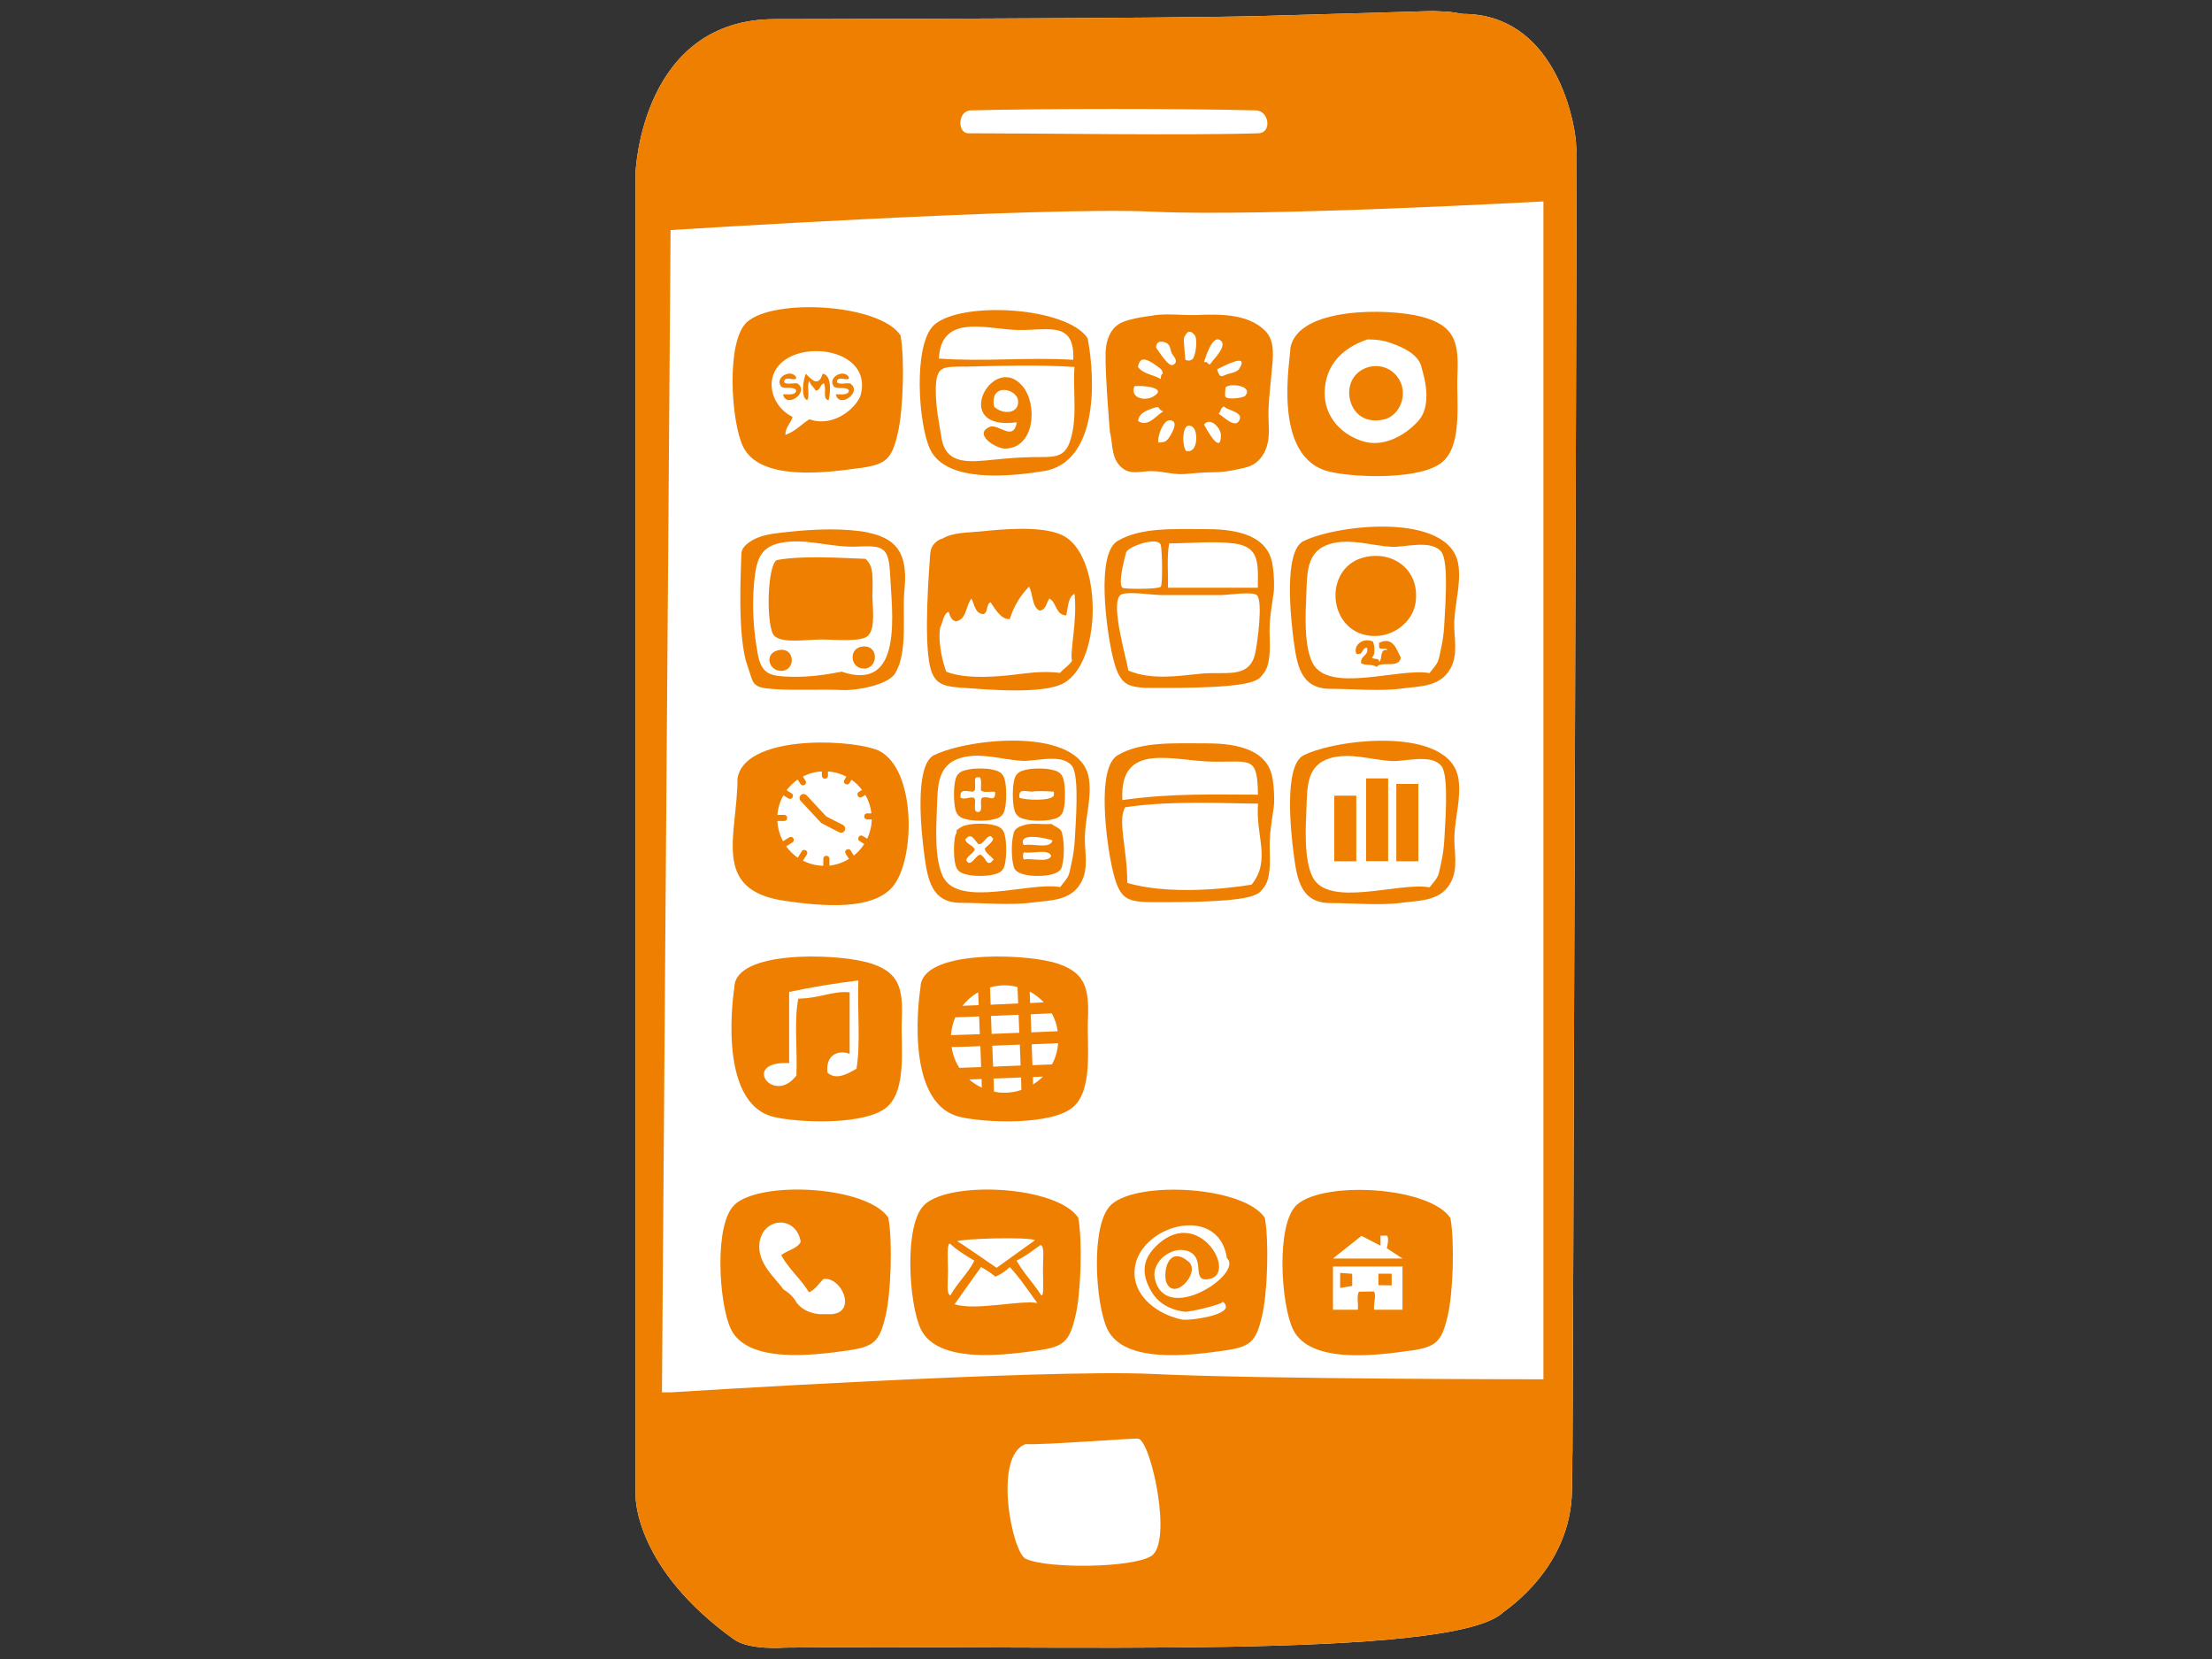 <?xml version="1.0" encoding="UTF-8"?><svg id="a" xmlns="http://www.w3.org/2000/svg" width="200" height="150" viewBox="0 0 200 150"><rect x="0" y="0" width="200" height="150" fill="#333333" stroke="none"/><path id="b" d="M142.54,13.78l-.05-.93c-.2-2.47-2.14-11.59-10.22-11.59-.3-.05-.6-.09-.89-.14-.15-.02-.3-.05-.45-.06l-.45-.02c-.3-.01-.61-.03-.9-.04l-.83,.02-1.65,.05-12.78,.37c-8.22,.24-43.73,.29-44.25,.29-12,0-12.59,13.61-12.6,13.82,0,.2,0,1.38,0,1.78,0,12.83,0,30.22,0,48.44,0,18.21,0,37.26,0,53.4,0,4.04,0,15.89,0,16.11,0,.21,0,6.55,8.87,12.93,1.41,1.02,4.55,.76,4.65,.76,24.42-.29,60.37,1.16,64.93-3.2,.22-.21,6.14-4,6.21-11.04,.07-7.05,.03-1.12,.04-1.68,.04-2.24,.4-118.96,.39-119.27Z" fill="#fff" fill-rule="evenodd"/><path d="M142.54,13.78l-.05-.93c-.2-2.47-2.14-11.59-10.22-11.59-.3-.05-.6-.09-.89-.14-.15-.02-.3-.05-.45-.06l-.45-.02c-.3-.01-.61-.03-.9-.04l-.83,.02-1.65,.05c-4.39,.13-8.67,.25-12.78,.37-8.22,.24-43.73,.29-44.25,.29-12,0-12.59,13.61-12.6,13.82,0,.2,0,1.38,0,1.78,0,12.83,0,30.22,0,48.44,0,18.21,0,37.26,0,53.4,0,4.04,0,15.89,0,16.11,0,.21,0,6.55,8.87,12.93,1.41,1.02,4.55,.76,4.65,.76,24.42-.29,60.37,1.16,64.93-3.2,.22-.21,6.14-4,6.21-11.04s.03-1.12,.04-1.68c.04-2.24,.4-118.96,.39-119.27Zm-54.74-3.8c6.21-.17,19.54-.17,25.74,0,1.2,0,1.5,2.03,.24,2.07-6.37,.21-19.85,0-26.23,0-1.01,0-.97-2.07,.24-2.07Zm16.29,130.71c-1.7,1.07-9.33,1.18-11.35,.25-1.23-.56-2.98-9.32,0-10.37,1.56,.1,9.87-.57,10.2-.49,1.15,.32,3.11,9.37,1.15,10.61Zm35.46-15.98s-25.37,0-35.26-.48c-9.89-.48-43.66,1.66-43.66,1.66h-.78l.78-105.09s33.77-2.15,43.66-1.66c9.89,.48,35.26-.93,35.26-.93V124.72Zm-30.7-76.87c-2.46,.02-5.63-.22-7.8,1.07-1.99,1.17-.96,8.07-.55,9.99,.73,3.38,1.38,3.3,4.62,3.3,8.78,0,8.63-.74,9.13-1.32,.62-.73,.58-2.34,.55-3.23-.07-1.53,.16-2.65,.35-3.97,.1-.72,.02-2.12-.14-2.86-.58-2.69-3.81-3-6.15-2.98Zm-3.14,1.29c1.96,0,3.95-.24,5.91,.01,2.31,.3,2.12,1.88,2.11,4h-8.13c.04-1.33-.12-2.7,.11-4.01Zm-3.9,.87c0-.52,2.86-1.57,3.14-.73,.12,.35,.2,3.56,0,3.78-.22,.24-3.34,.23-3.47,.09-.41-.43,.19-2.62,.33-3.15Zm11.69,9.02c-.5,2.43-2.75,1.67-4.91,1.89-2.17,.22-4.48,.59-6.57-.28-.18-1.15-1.65-6.04-.72-6.83,.46-.39,2.95,0,3.62,0h5.54c.5,0,2.78-.34,3.17,0,.59,.52,.06,4.31-.13,5.22Zm4.36-10.1c-1.84,.92-1.14,7.08-.9,8.93,.3,2.28,.64,4.41,3.29,4.43,2.12,0,4.56,.24,6.51-.03,1.5-.21,3.43-.1,4.37-1.78,.76-1.35,.3-2.85,.36-4.3,.07-1.66,.62-3.43,.37-5.09-.71-4.82-10.97-3.67-14-2.15Zm12.72,7.6c-.04,.82-.14,1.44-.31,2.23-.26,1.19-.17,1.06-1.02,2.11-2.75-.51-9.18,1.91-10.59-.95-.78-1.58-.62-4.45-.55-6.12,.08-1.97-.02-3.99,2.18-4.62,1.79-.51,3.7,.16,5.51,.27,1.2,.07,3.64-.7,4.53,.47,.7,.92,.3,5.46,.25,6.62Zm-2.63-1.85c-.26,1.48-1.92,3.01-4.01,2.82-4.01-.37-4.38-6.44-.32-7.16,2.54-.45,4.87,1.35,4.34,4.34Zm-1.3,4.77c-.09,1.06-1.86,.27-2.17,.87-.3-.28-1.03-.13-1.41-.33-.1-.74,.68-.62,.54-1.41-.53-.03-.3,.72-.98,.54-.3-.76,.61-1.53,1.52-1.09,.12,.35,.24,1.22-.11,1.41,.11,.25,.73,0,.65,.43,.35-.26,0-1.22,.76-1.09-.08-.28-.8,.08-.76-.33v-.32c1.29-.62,1.58,.65,1.95,1.3Zm-17.79,7.77c-2.46,.02-5.63-.22-7.8,1.07-1.99,1.17-.96,8.07-.55,9.99,.73,3.38,1.38,3.3,4.62,3.3,8.78,0,8.63-.74,9.13-1.32,.62-.73,.58-2.34,.55-3.23-.07-1.53,.16-2.65,.35-3.97,.1-.72,.02-2.12-.14-2.86-.58-2.69-3.81-3-6.15-2.98Zm.98,1.66c3.34,.01,3.84-.47,3.9,2.98-4.09,0-7.72-.15-12.26,.49-.3-5.44,4.75-3.47,8.35-3.47Zm3.33,11.11s-6.62,1.2-11.25-.15c.03-2.94-.92-5.69-.18-6.84,4.17-.64,9.41-.33,12.01-.33-.26,2.86,1.21,5.1-.58,7.32Zm7.05-37.33c2.28,.54,8.33,.77,10.23-.91,1.81-1.6,1.22-5.54,1.32-7.76,.13-2.95-.13-4.53-3.26-5.35-2.96-.77-11.15-.91-11.84,2.83,.02,.98-1.76,9.94,3.55,11.19Zm3.4-11.96c1.29,0,1.77,.2,2.31,.39,.96,.34,2.23,.94,2.57,2-.06,.07,1.26,3.28-.27,4.99-1.17,1.3-3.12,2.38-4.93,1.85-2.01-.59-3.55-2.23-3.53-4.41,.03-2.46,1.57-4.05,3.85-4.81Zm-1.63,4.66c.13-2.26,3-3.04,4.34-1.3,1.13,1.47,.26,3.61-1.3,3.9-2.14,.41-3.11-1.2-3.04-2.6Zm-43.84,25.1c-1.33,.03-1.47-1.93-.1-2,1.45-.08,1.33,1.97,.1,2Zm.36-12.3c-2.12-.42-4.88-.31-7.02-.08-.86,.09-2.24,.2-3.04,.57,0,0-1.42,.54-1.42,1.46s-.43,7.34,.55,10.09c.58,1.63,.32,1.97,2.34,2.11,2.02,.14,4.27,0,6.24,.09,1.29,.06,4.14-.45,4.78-1.52,1.17-1.95,.62-5.24,.83-7.45,.28-2.85-.26-4.65-3.27-5.26Zm-2.4,12.58c-1.48,.29-3.03,.5-4.55,.46-1.86-.05-2.7-.16-3.05-2.08-.38-2.06-.52-4.2-.34-6.29,.21-2.43,.61-3.67,3.29-3.85,1.99-.13,3.97,.54,5.98,.45,2.44-.11,2.92,.02,3.04,2.54,.16,3.36,1.25,10.7-4.38,8.77Zm2.35-3.23c-.64,.57-2.99,.32-4.22,.32-1.33,0-3.46,.38-4.22-.32-.76-.69-.69-6.33,.21-6.86,2.23-.42,5.62-.21,8.02-.11,.82,.66,.63,1.95,.63,3.38,0,.93,.31,2.93-.42,3.59Zm-7.81,3.16c-1.18,.03-1.64-1.7-.11-1.9,1.33-.17,1.43,1.86,.11,1.9Zm25.36-12.29c-1.9-.87-5.49-.51-7.44-.31-1.02,.1-2.4,.07-3.32,.62,0,0-1.07,.22-1.15,1.45-.08,1.23-.61,7.64,0,10.17,.35,1.46,1.1,1.76,2.72,1.87,2.14,.14,7.45,.67,9.37-.41,3.53-2,3.48-11.71-.17-13.38Zm1.14,5.31c.28,2.43-.45,5.28-.22,6.07-.28,.44-.76,.69-1.08,1.09-1.67-.21-2.99,.04-4.66,.22-1.98,.2-4.13,.26-5.64-.33-.44-1.23-.74-2.89-.54-4.01,.26-.47,.26-1.19,.76-1.41,.13,.38,.24,.77,.65,.87,1-.16,.89-1.43,1.41-2.06,.29,.53,.31,1.35,1.08,1.41,.44-.13,.24-.91,.65-1.08,.41,.61,.98,1.6,1.74,1.52,.37-1.18,.97-2.14,1.74-2.93,.38,.66,.24,1.85,.97,2.17,.58-.08,.59-.71,.87-1.09,.67,.34,.54,1.48,1.52,1.52,.18-.72,.15-1.66,.76-1.95Zm-2.78-11.08c4.78-.79,4.75-7.88,3.97-12.02-1.89-2.85-11.44-3.39-13.88-1.2-1.92,1.73-1.44,9.03-.35,11.27,1.47,3.03,7.22,2.44,10.27,1.94Zm-2.72-12.78c2.9,.17,5.54-1.03,5.39,2.71-4.04-.25-8.1,.19-12.15-.11,.19-3.93,3.97-2.77,6.76-2.6Zm-4.47,3.33c3.17-.07,6.66-.19,9.97,.03-.16,2.19,.29,4.45-.36,6.59-.53,1.73-1.55,1.53-3.4,1.56-1.18,.02-2.12,.09-3.53,.23-2.12,.21-4.31,.52-4.72-1.91-.24-1.45-.53-2.78-.53-4.37,0-2.28,.67-2.09,2.57-2.14Zm4.76,5.02c-.32,1.85-1.67,.06-2.49,.44-1.47,.68,.64,1.96,1.41,1.95,2.72-.02,2.98-4.01,1.59-5.65-2.68-3.18-6.63,4.11-.51,3.27Zm.11-1.95c.12,1.22-1.43,1.29-2.17,.54-.42-2.17,2.05-1.66,2.17-.54Zm-19.19-2.43c.59,.64,1.17,1.18,1.52,0,.81,.1,.73,1.63,.54,2.39-.6-.05-.15-1.15-.43-1.52-.38,.09-.28,.66-.76,.65-.13-.34-.47-.47-.54-.87-.3,.35,.08,1.38-.22,1.74-.6-.26-.33-1.93-.11-2.39Zm-.87,1.52c-.17-.45-1.19-.04-1.41-.43-.51-.81,.99-1.56,1.41-.76,.03,.48-1.12-.28-1.09,.44,.19,.25,.83,.04,1.2,.11,1.14,.78-1.02,2.32-1.3,.98,.5-.01,1.12,.11,1.19-.33Zm5.78,7.01c2.35-.34,2.84-.78,3.39-3.09,.51-2.11,.65-6.81,.26-8.91-1.89-2.85-11.44-3.39-13.88-1.2-1.92,1.73-1.44,9.03-.35,11.27,1.52,3.12,7.44,2.37,10.58,1.92Zm-7.52-9.07c1.86-2.65,8.6-1.77,7.59,2.39-.26,1.05-2.32,3.08-4.66,2.27-.73,.46-1.28,1.1-2.17,1.41,0-.76,.5-1.02,.65-1.63-1.59-.74-2.52-2.85-1.41-4.45Zm5.1,1.63c-.5-.81,.99-1.56,1.41-.76,.03,.48-1.12-.28-1.08,.44,.18,.25,.83,.04,1.19,.11,1.15,.78-1.01,2.32-1.3,.98,.49-.01,1.12,.11,1.19-.33-.17-.45-1.19-.04-1.41-.43Zm28.95-6.36c-.84,.12-2.59,.33-3.26,.87,0,0-1.04,.59-1.08,2.58-.04,2,.39,7.06,.39,7.06,.24,.92,.13,2.06,.72,2.86,.81,1.1,1.71,.77,2.85,.71,1.03-.05,2.11,.34,3.18,.26,.9-.07,1.67-.16,2.52-.16,.85,0,1.48-.09,2.29-.27,.85-.18,1.49-.29,2.07-1.01,.75-.92,.79-2.04,.73-3.16-.09-1.59,.13-3.07,.27-4.65,.11-1.25,.36-2.75-.6-3.71-.8-.8-1.87-1.17-2.96-1.33-1.07-.16-2.16-.13-3.24-.09-1.24,.04-2.67-.15-3.88,.03Zm-.09,4.3c.13,.08,.77,.51,.83,.65,.26,.56-.09,.09-.09,.8-.65-.4-1.57-.43-2.06-1.09,.16-.95,.7-.73,1.32-.36Zm-1.64,2.1c.76-.11,3.09,.15,1.69,.94-.77,.44-2.11,.13-1.69-.94Zm.33,3.14c.06-.65,.7-.93,1.25-1.12,.93-.32,.36,.02,1.03,.25-.66,.39-1.41,1.49-2.28,.87Zm2.96,1.25c-.37,.63-.5,.67-1.12,.71-.14-.52,.54-2.55,1.36-1.9,.26,.21-.04,.86-.24,1.19Zm.21-6.32c-.44,.23-1.28-1.25-1.54-1.54-.01-.55,.37-.65,.8-.5,.54,.19,.45,.63,.62,1,.1,.22,.7,.73,.12,1.04Zm1.2-2.83c.18-.26,.46-.23,.75,.14s.09,1.95-.21,2.18-.63,.06-.63,.06c0,0-.14-1.45-.14-1.77s.05-.34,.23-.6Zm-.03,10.61c-.4-.44-.4-2.86,.59-2.17,.53,.37,.5,2.46-.59,2.17Zm4.87-2.9c-.33,1.05-1.48-.23-1.94-.46,.24-.17,.17-.62,.54-.65,.07,.28,1.6,.46,1.4,1.11Zm.49-2.09c-.17,.2-1.56,.38-1.79,.11-.1-.12,0-.7,0-.87,.45-.43,2.52-.11,1.79,.75Zm-.57-2.41c-.17,.26-.69,.36-.96,.43-.56,.15-.75,.55-1.02-.41,.28-.12,3.04-1.67,1.98-.02Zm-1.65-2.58c.63,.54-.8,1.81-.98,2.17-.27-.06-.2-.31-.54-.21,.08-.25,.75-2.62,1.52-1.95Zm.01,8.57c-.01,1.85-1.29-.55-1.53-.98,.59-.72,1.54,.34,1.53,.98Zm-43.95,69.55c-1.92,1.73-1.44,9.03-.35,11.27,1.52,3.12,7.44,2.37,10.58,1.92,2.35-.34,2.84-.78,3.39-3.09,.51-2.11,.65-6.81,.26-8.91-1.89-2.85-11.44-3.39-13.88-1.2Zm8.85,9.91h-1.21c-.93-.09-1.59-.46-2.05-1.03-.28-.53-.71-.91-1.21-1.22-.64-.95-2.4-2.34-2.15-4.2,.32-2.34,3.33-2.51,3.73-.09-.34,.65-1.23,.76-1.77,1.21,.7,1.26,1.78,2.14,2.52,3.36,.57-.27,.89-.79,1.3-1.21,1.65-.22,2.99,2.93,.84,3.17Zm8.32-9.91c-1.92,1.73-1.44,9.03-.35,11.27,1.52,3.12,7.44,2.37,10.58,1.92,2.35-.34,2.84-.78,3.39-3.09,.51-2.11,.65-6.81,.26-8.91-1.89-2.85-11.44-3.39-13.88-1.2Zm9.97,3.23l-3.47,2.49c-1.12-.76-3.5-2.43-3.58-2.39,.41-.25,6.29-.43,7.05-.11Zm-7.87,2.82c0-.98-.14-2.72,.22-2.49,.63,.6,1.41,1.05,2.17,1.52-.6,1.17-1.54,2-2.17,3.14-.38-.13-.22-1.22-.22-2.17Zm.6,2.96l2.39-3.36c.47,.25,.9,.54,1.3,.87,.51-.22,.94-.51,1.3-.87,.92,.99,1.68,2.15,2.49,3.25-1.56-.28-5.64,.73-7.48,.11Zm7.77-.9c-.68-1.06-1.54-1.92-2.17-3.04,.81-.39,1.47-.92,2.17-1.41,.38,.09,.22,1.18,.22,2.17s.13,2.87-.22,2.28Zm-4.21-42.41c-.58-.18-1.92-.18-2.5,0-.38,.05-.59,.27-.87,.44,.01,.19-.02,.33-.11,.43-.18,.65-.18,2.06,0,2.71,.11,.51,.46,.77,.98,.87,.58,.18,1.91,.18,2.5,0,.52-.1,.87-.36,.97-.87,.18-.65,.18-2.06,0-2.71-.11-.51-.46-.77-.97-.87Zm-.23,3.34c-.52,.28-.38-.29-.98-.67-.38-.04-.77,.96-1.15,.69-.5-.41,.67-.82,.61-1.22-.33-.44-.72-.41-.85-.85,.53-.65,.75-.07,1.15,.38,.38,.27,.77-.73,1.15-.69l.23,.23c-.02,.31-.51,.61-.77,.92,.12,.44,.46,.54,.82,.98l-.23,.23Zm.23-8.33c-.58-.18-1.92-.18-2.5,0-.52,.1-.87,.36-.98,.87-.18,.65-.18,2.06,0,2.71,.11,.51,.46,.77,.98,.87,.58,.18,1.91,.18,2.5,0,.52-.1,.87-.36,.97-.87,.18-.65,.18-2.06,0-2.71-.11-.51-.46-.77-.97-.87Zm.1,2.28c-.17,.57-.47,.06-1.16,.22-.3,.24,.14,1.22-.33,1.3-.64,.07-.11-1.05-.43-1.3-.55-.08-.8,.22-1.2,0-.09-.83,.48-.58,1.09-.54,.47-.08,.03-1.06,.32-1.3h.33c.2,.24,.07,.8,.11,1.2,.39,.23,.71,.06,1.27,.11v.32Zm5.11,2.6c-.8,.07-1.88-.14-2.49,.11-.49,.13-.91,.32-.97,.87-.18,.65-.18,2.06,0,2.71,.06,.55,.49,.74,.97,.87,.58,.18,1.92,.18,2.49,0,.49-.13,.91-.32,.97-.87,.18-.65,.18-2.06,0-2.71-.03-.62-.62-.68-.97-.98Zm-2.52,3.21c-.1-.32-.1-.33,0-.65,.77,.16,2.24-.36,2.49,.33-.29,.65-1.7,.18-2.49,.32Zm0-1.3c-.59-1.19,2.01-.64,2.6-.43-.18,.83-1.76,.26-2.6,.43Zm-8.1-8.14c-1.84,.92-1.14,7.08-.9,8.93,.3,2.28,.64,4.41,3.29,4.43,2.12,0,4.56,.24,6.51-.03,1.5-.21,3.43-.1,4.37-1.78,.76-1.35,.3-2.85,.36-4.3,.07-1.66,.62-3.43,.37-5.09-.71-4.82-10.97-3.67-14-2.15Zm12.72,7.6c-.04,.82-.14,1.44-.31,2.23-.26,1.19-.17,1.06-1.02,2.11-2.75-.51-9.18,1.91-10.59-.95-.78-1.58-.62-4.45-.55-6.12,.08-1.97-.02-3.99,2.18-4.62,1.79-.51,3.7,.16,5.51,.27,1.2,.07,3.64-.7,4.53,.47,.7,.92,.3,5.46,.25,6.62Zm-1.99-6.25c-.58-.18-1.92-.18-2.5,0-.52,.1-.87,.36-.98,.87-.18,.65-.18,2.06,0,2.71,.11,.51,.46,.77,.98,.87,.58,.18,1.91,.18,2.5,0,.52-.1,.87-.36,.97-.87,.18-.65,.18-2.06,0-2.71-.11-.51-.46-.77-.97-.87Zm.1,2.28c-.17,.57-2.72,.44-3.12,.22-.09-.83,.48-.58,1.09-.54,.47-.08,1.47-.05,2.03,0v.32Zm10.12,43.91c-.22-1.2,.38-3.15,2.06-1.73,1.15,.98-1.42,3.76-2.06,1.73Zm-4.93-6.89c-1.92,1.73-1.44,9.03-.35,11.27,1.52,3.12,7.44,2.37,10.58,1.92,2.35-.34,2.84-.78,3.39-3.09,.51-2.11,.65-6.81,.26-8.91-1.89-2.85-11.44-3.39-13.88-1.2Zm4.28,3.53c-1.59,1.4-1.58,2.84-.58,4.44,.64,1.02,1.76,1.58,2.94,1.71,.46,.05,3.67-.73,3.43-.92,1.48,1.19-3.06,1.74-3.61,1.64-1.83-.34-3.99-1.66-4.32-3.69-.72-4.52,7.51-7.26,8.31-1.87,1.57,1.36-5.54,6.11-6.51,1.87-.38-1.67,1.8-3.21,3.24-2.39,1.31,.75,0,2.77,1.73,2.39,2.44-.54-.93-6.44-4.63-3.18Zm-26.49-25.47c-2.93-.77-11.83-1.05-11.87,2.29,0,0-1.72,10.47,3.58,11.72,2.28,.54,8.33,.77,10.23-.91,1.81-1.6,1.23-5.54,1.32-7.76,.13-2.95-.14-4.53-3.26-5.35Zm-.84,9.66c-.69,.38-1.8,1.09-2.61,.35-.2-1.51,.86-2.12,2-1.71v-5.56c-1.53-.15-2.69,.55-4.64,.57-.4,1.98-.07,4.69-.17,6.95-2.09,2.75-5.07-1.34-.66-1.12v-6.43c2-.43,4.09-.78,6.26-1.04-.11,2.62,.22,5.66-.17,8Zm17.67-9.66c-2.93-.77-11.83-1.05-11.87,2.29,0,0-1.72,10.47,3.58,11.72,2.28,.54,8.33,.77,10.23-.91,1.81-1.6,1.23-5.54,1.32-7.76,.13-2.95-.14-4.53-3.26-5.35Zm-6.66,2.74c.02,.37,.03,.76,.05,1.16-.55,.02-1.05,.04-1.47,.06,.39-.49,.87-.91,1.42-1.22Zm-2.05,2.26c.51-.01,1.27-.04,2.14-.08,.02,.53,.04,1.07,.06,1.61-1.2,.04-2.16,.07-2.61,.08,.04-.57,.18-1.12,.4-1.62Zm.35,4.57c-.36-.56-.6-1.2-.7-1.88,.49,0,1.45-.04,2.6-.08,.03,.67,.05,1.31,.07,1.89-.78,.03-1.46,.05-1.97,.07Zm.9,1.05c.34-.01,.72-.02,1.11-.04,0,.29,.02,.55,.02,.78-.41-.19-.8-.44-1.14-.74Zm1.86-8.32c.42-.12,.87-.19,1.33-.19,.4,0,.79,.05,1.17,.15,.02,.47,.04,.97,.06,1.49-.84,.04-1.69,.07-2.49,.11-.03-.64-.05-1.18-.06-1.56Zm.11,2.58c.83-.03,1.69-.07,2.49-.11,.02,.54,.04,1.09,.06,1.63-.85,.03-1.7,.07-2.5,.1-.02-.56-.04-1.1-.06-1.62Zm.11,2.69c.82-.03,1.68-.06,2.49-.1,.03,.67,.05,1.31,.07,1.89-.84,.03-1.7,.07-2.49,.1-.02-.59-.05-1.24-.07-1.89Zm1.12,4.25c-.33,0-.66-.03-.97-.1,0-.31-.02-.71-.04-1.18,.82-.03,1.68-.06,2.49-.1,.02,.47,.03,.85,.03,1.13-.48,.16-.99,.25-1.52,.25Zm2.26-9.15c.48,.25,.91,.59,1.28,.98-.39,.02-.81,.04-1.24,.06-.02-.38-.03-.73-.04-1.03Zm.08,2.06c.85-.04,1.54-.07,1.92-.09,.27,.49,.45,1.04,.54,1.62-.72,.03-1.54,.06-2.39,.1-.02-.56-.04-1.11-.06-1.63Zm.23,6.35c0-.2-.01-.43-.02-.68,.32-.01,.63-.03,.91-.04-.27,.27-.57,.51-.89,.71Zm1.7-1.82c-.55,.02-1.15,.05-1.76,.07-.02-.59-.05-1.23-.07-1.89,.99-.04,1.84-.07,2.39-.1-.05,.69-.24,1.34-.55,1.92Zm-15.97-28.49c-2.82-.98-11.86-1.22-12.46,2.65,0,5.1-2.45,10.11,4.34,11.06,3.18,.45,8.12,.98,9.87-1.52,1.95-2.78,1.86-10.94-1.75-12.2Zm-.74,8.08l-.41-.25c-.11-.07-.27-.04-.34,.08l-.02,.04c-.07,.11-.04,.27,.08,.34l.43,.27c-.25,.4-.57,.75-.94,1.05l-.29-.47c-.07-.11-.22-.15-.34-.08l-.04,.02c-.11,.07-.15,.22-.08,.34l.31,.49c-.53,.32-1.13,.54-1.77,.61v-.64c0-.13-.11-.25-.25-.25h-.05c-.13,0-.25,.11-.25,.25v.65c-.66-.01-1.28-.18-1.84-.46l.36-.58c.07-.11,.04-.27-.08-.34l-.04-.02c-.11-.07-.27-.04-.34,.08l-.37,.59c-.41-.28-.76-.63-1.05-1.03l.58-.36c.11-.07,.15-.22,.08-.34l-.02-.04c-.07-.11-.22-.15-.34-.08l-.58,.36c-.3-.55-.48-1.17-.51-1.83h.63c.13,0,.25-.11,.25-.25v-.05c0-.13-.11-.25-.25-.25h-.63c.05-.64,.24-1.24,.54-1.77l.47,.29c.11,.07,.27,.04,.34-.08l.02-.04c.07-.11,.04-.27-.08-.34l-.46-.29c.28-.37,.62-.7,1-.97l.26,.41c.07,.11,.22,.15,.34,.08l.04-.02c.11-.07,.15-.22,.08-.34l-.25-.4c.52-.27,1.1-.43,1.72-.46v.4c0,.13,.11,.25,.25,.25h.05c.13,0,.25-.11,.25-.25v-.4c.6,.04,1.17,.21,1.67,.47l-.19,.31c-.07,.11-.04,.27,.08,.34l.04,.02c.11,.07,.27,.04,.34-.08l.19-.31c.36,.25,.69,.57,.95,.92l-.3,.19c-.11,.07-.15,.22-.08,.34l.02,.04c.07,.11,.22,.15,.34,.08l.32-.2c.29,.5,.48,1.06,.55,1.67h-.4c-.13,0-.25,.11-.25,.25v.05c0,.13,.11,.25,.25,.25h.43c-.01,.62-.16,1.2-.4,1.73Zm42.24-3.89h1.99v5.93h-1.99v-5.93Zm2.88-1.56h1.99v7.48h-1.99v-7.48Zm2.73,.5h1.99v6.99h-1.99v-6.99Zm5.62-.44c-.71-4.82-10.97-3.67-14-2.15-1.84,.92-1.14,7.08-.9,8.93,.3,2.28,.64,4.41,3.29,4.43,2.12,0,4.56,.24,6.51-.03,1.5-.21,3.43-.1,4.37-1.78,.76-1.35,.3-2.85,.36-4.3,.07-1.66,.62-3.43,.37-5.09Zm-1.28,5.45c-.04,.82-.14,1.44-.31,2.23-.26,1.19-.17,1.06-1.02,2.11-2.75-.51-9.18,1.91-10.59-.95-.78-1.58-.62-4.45-.55-6.12,.08-1.97-.02-3.99,2.18-4.62,1.79-.51,3.7,.16,5.51,.27,1.2,.07,3.64-.7,4.53,.47,.7,.92,.3,5.46,.25,6.62Zm-54.21-.8c-.07,.13-.19,.2-.33,.2-.06,0-.11-.01-.17-.04l-1.62-.83-1.87-2.01c-.14-.15-.13-.38,.02-.52,.15-.14,.38-.13,.52,.02l1.78,1.91,1.51,.77c.18,.09,.25,.31,.16,.49Zm49.45,41.13l-1.2-.02v-1.04h1.2v1.06Zm-4.66-1.13l1.09,.08v1.1l-1.09,.18v-1.37Zm6.32,7.04c2.35-.34,2.84-.78,3.39-3.09,.51-2.11,.65-6.81,.26-8.91-1.89-2.85-11.44-3.39-13.88-1.2-1.92,1.73-1.44,9.03-.35,11.27,1.52,3.12,7.44,2.37,10.58,1.92Zm-4.39-10.39l1.72,.89v-.91h.57c.26,.16,0,1.14,0,1.14l1.42,.93h-6.29l2.58-2.05Zm-2.58,2.77h6.29v3.91h-2.57c-.07-.51,.23-1.32-.02-1.65l-1.34,.02c-.25,.33-.04,1.12-.11,1.63h-2.25v-3.91Z" fill="#ee7f00" fill-rule="evenodd"/></svg>